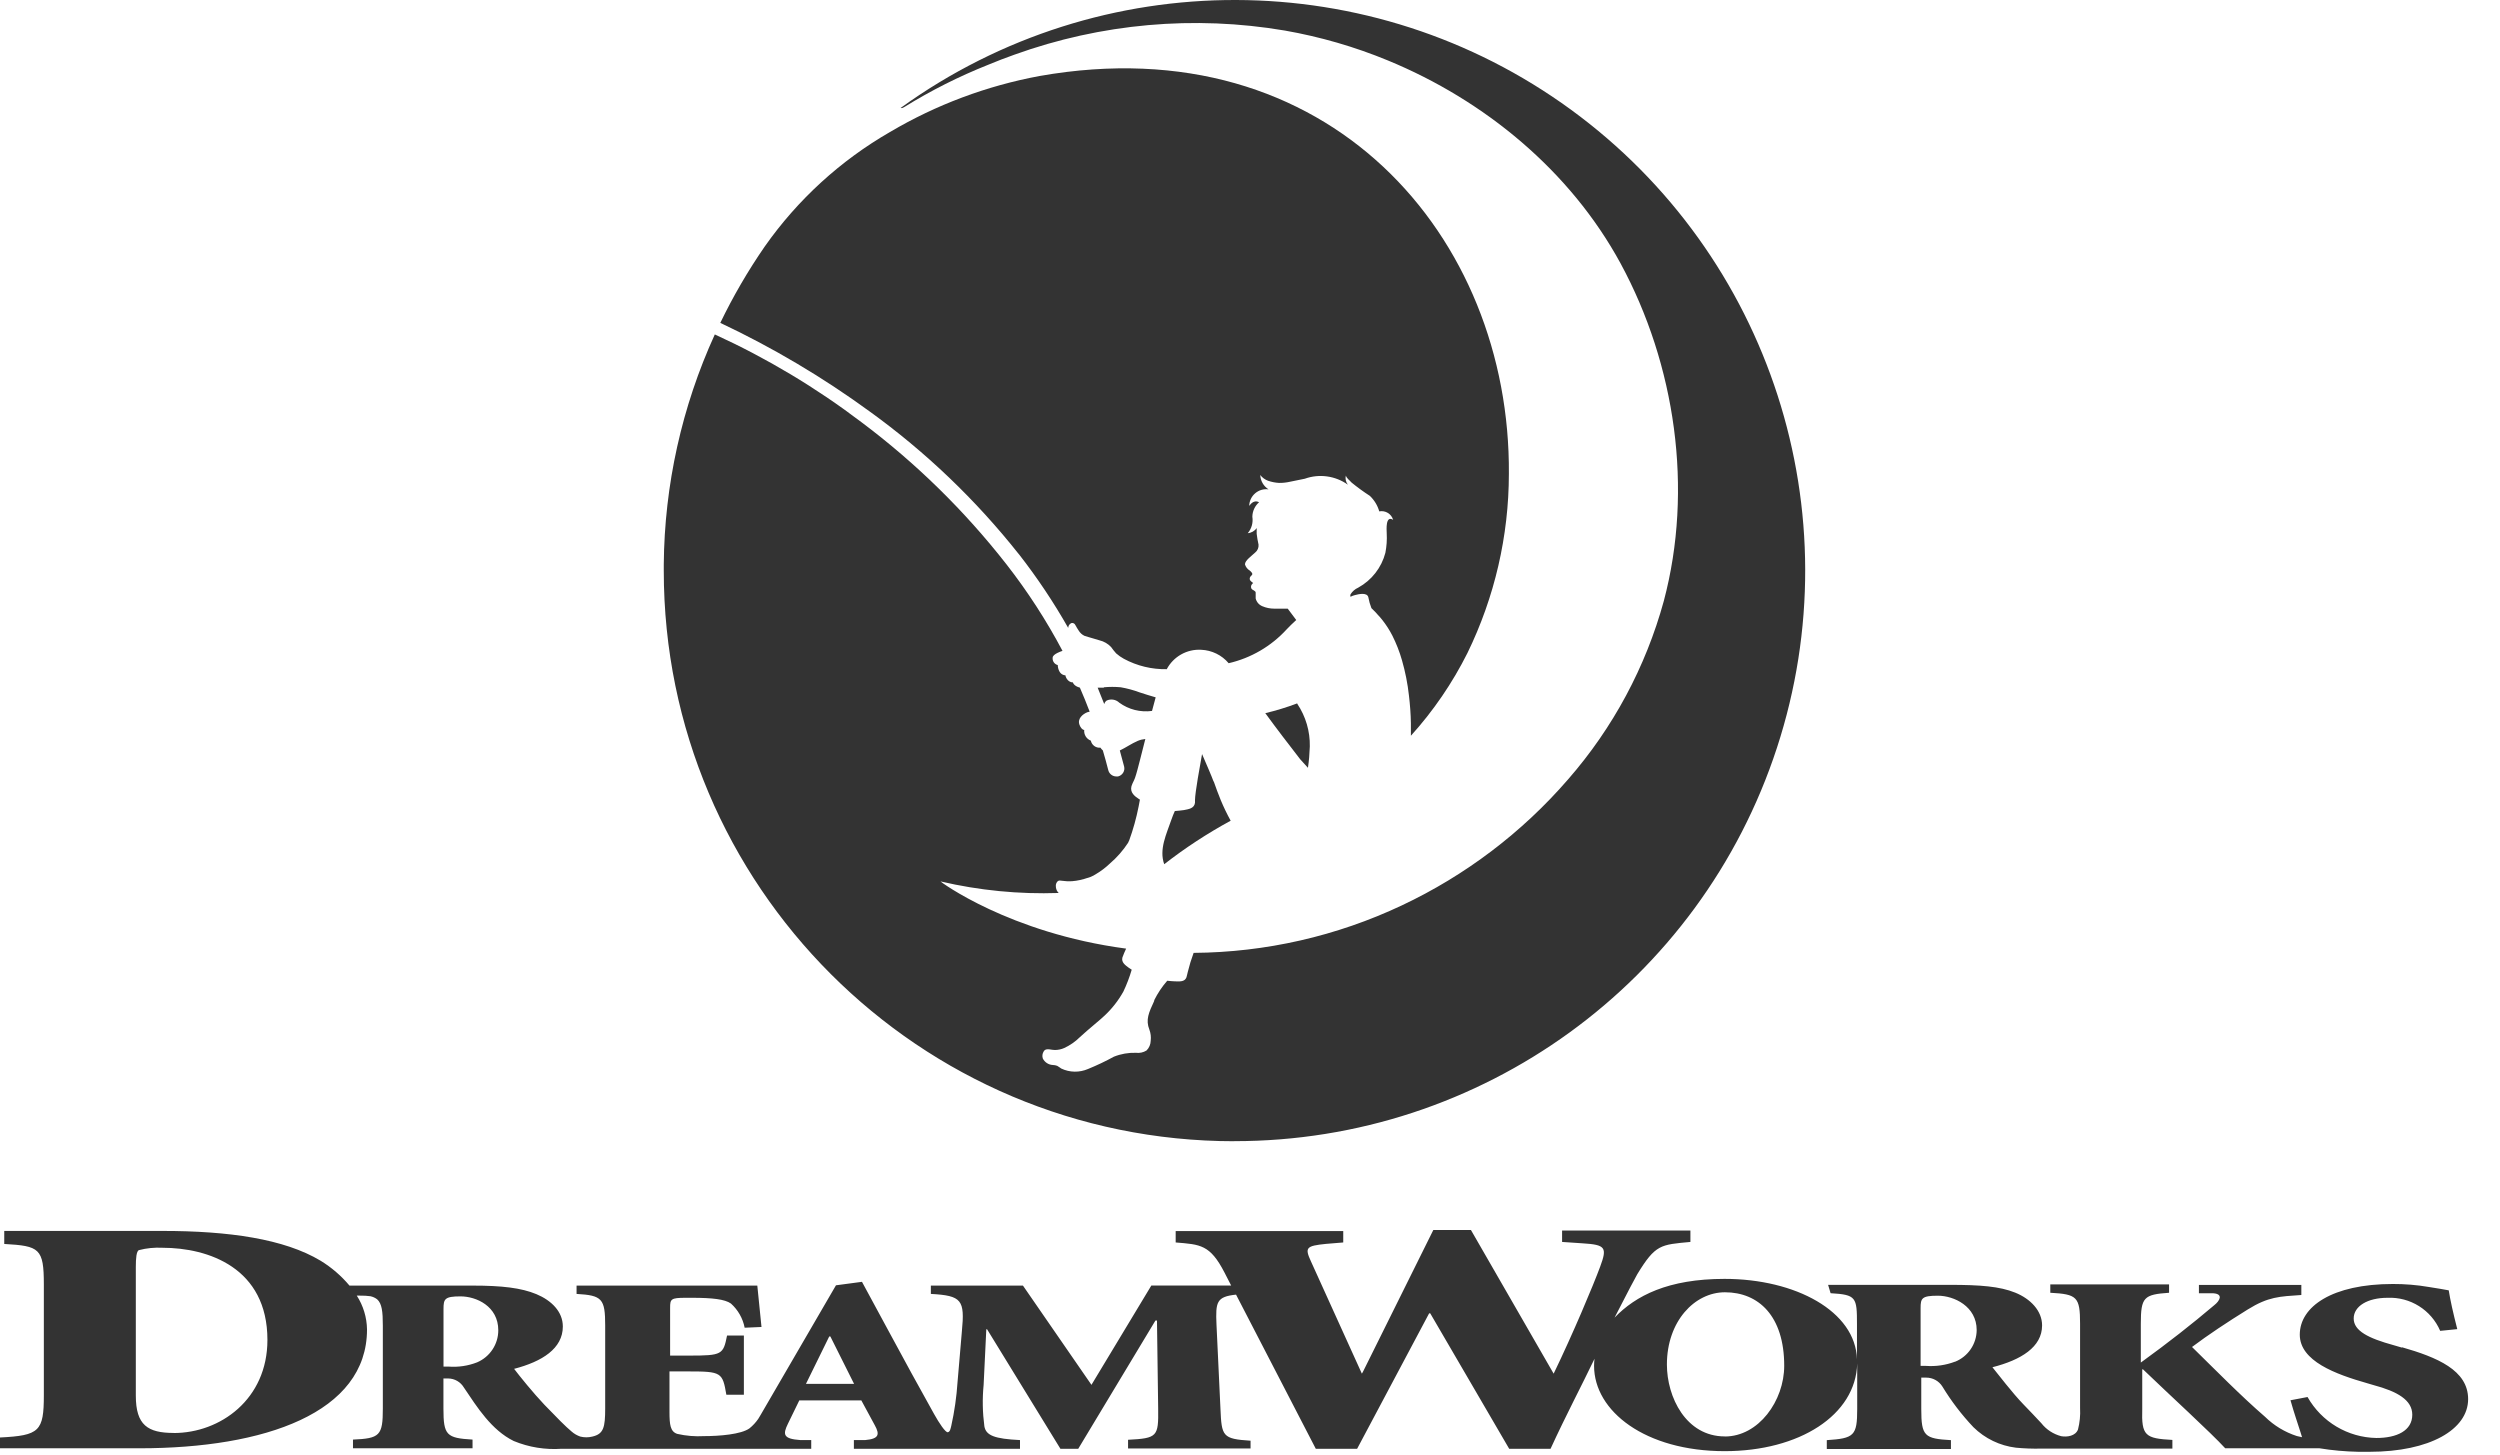 <svg xmlns="http://www.w3.org/2000/svg" viewBox="0 0 67 39">
  <g fill="#333" fill-rule="evenodd">
    <path d="M32.523 20.943C32.481 20.824 32.34 20.498 32.215 20.209 32.165 20.485 32.026 21.248 32.026 21.442 32.028 21.466 32.028 21.49 32.026 21.514 32.005 21.67 31.851 21.685 31.731 21.71 31.675 21.722 31.552 21.728 31.496 21.735L31.486 21.735C31.452 21.81 31.421 21.886 31.394 21.965 31.259 22.358 31.059 22.764 31.201 23.161 31.762 22.724 32.358 22.334 32.982 21.995 32.884 21.817 32.796 21.635 32.718 21.448 32.65 21.281 32.587 21.113 32.529 20.945M27.309 14.855C27.796 15.48 28.238 16.14 28.629 16.83L28.629 16.813C28.634 16.761 28.669 16.716 28.718 16.697 28.76 16.689 28.801 16.711 28.818 16.749 28.849 16.799 28.872 16.851 28.907 16.897 28.944 16.959 28.998 17.009 29.063 17.04 29.13 17.063 29.217 17.086 29.286 17.107L29.467 17.161C29.585 17.189 29.693 17.251 29.777 17.34 29.818 17.399 29.864 17.456 29.912 17.51 29.975 17.566 30.045 17.615 30.12 17.656 30.472 17.846 30.868 17.942 31.269 17.934 31.449 17.595 31.81 17.392 32.192 17.414 32.477 17.426 32.744 17.556 32.928 17.774 33.527 17.636 34.069 17.319 34.484 16.865 34.548 16.801 34.635 16.707 34.739 16.616L34.511 16.312C34.382 16.312 34.28 16.312 34.151 16.312 34.04 16.312 33.93 16.29 33.829 16.246 33.74 16.209 33.674 16.132 33.652 16.038 33.652 15.986 33.652 15.932 33.652 15.882 33.652 15.832 33.567 15.816 33.542 15.78 33.522 15.747 33.522 15.706 33.542 15.672 33.542 15.672 33.579 15.622 33.585 15.626L33.571 15.614C33.527 15.581 33.479 15.549 33.496 15.485 33.513 15.421 33.592 15.414 33.55 15.35 33.533 15.327 33.514 15.307 33.492 15.29 33.431 15.253 33.385 15.194 33.365 15.125 33.365 15.019 33.544 14.899 33.642 14.805 33.703 14.755 33.736 14.677 33.729 14.597 33.707 14.501 33.691 14.404 33.679 14.306 33.679 14.256 33.679 14.204 33.679 14.152 33.624 14.232 33.536 14.282 33.44 14.289 33.543 14.168 33.588 14.007 33.563 13.849 33.565 13.699 33.631 13.558 33.743 13.46 33.577 13.375 33.486 13.562 33.479 13.558 33.482 13.427 33.54 13.304 33.639 13.22 33.738 13.135 33.868 13.097 33.997 13.115 33.864 13.031 33.781 12.887 33.775 12.73 33.828 12.8 33.9 12.853 33.983 12.884 34.077 12.916 34.174 12.936 34.274 12.942 34.374 12.944 34.473 12.933 34.571 12.911 34.704 12.886 34.835 12.857 34.968 12.83 35.356 12.691 35.788 12.751 36.124 12.99 36.069 12.921 36.048 12.831 36.068 12.745 36.097 12.826 36.157 12.859 36.224 12.934 36.38 13.061 36.543 13.18 36.712 13.289 36.832 13.403 36.919 13.546 36.964 13.705 37.128 13.673 37.29 13.771 37.336 13.932 37.128 13.801 37.161 14.198 37.164 14.289 37.174 14.466 37.162 14.642 37.128 14.816 37.024 15.213 36.761 15.551 36.4 15.749 36.314 15.787 36.242 15.85 36.193 15.93 36.186 15.951 36.186 15.973 36.193 15.994 36.23 15.974 36.27 15.959 36.311 15.949 36.403 15.924 36.637 15.868 36.671 16.005 36.689 16.105 36.717 16.203 36.754 16.298 36.779 16.329 36.852 16.387 36.922 16.473 36.966 16.518 37.007 16.565 37.045 16.614 37.148 16.744 37.237 16.883 37.313 17.03 37.42 17.243 37.508 17.466 37.573 17.695 37.662 18.005 37.725 18.322 37.76 18.643 37.789 18.888 37.808 19.136 37.812 19.383 37.812 19.496 37.812 19.606 37.812 19.718 38.415 19.051 38.925 18.304 39.328 17.5 40.056 16.005 40.436 14.364 40.438 12.701 40.486 6.345 35.61.667 27.86 2.037 26.447 2.299 25.091 2.806 23.853 3.537 22.524 4.303 21.378 5.35 20.496 6.605 20.046 7.256 19.648 7.941 19.304 8.653 20.707 9.315 22.045 10.107 23.298 11.021 24.806 12.108 26.156 13.399 27.309 14.857M29.583 18.429L29.417 18.429C29.478 18.574 29.537 18.721 29.594 18.87 29.603 18.831 29.627 18.797 29.66 18.774 29.774 18.723 29.907 18.746 29.997 18.832 30.25 19.016 30.564 19.095 30.874 19.053 30.908 18.932 30.939 18.809 30.972 18.689 30.829 18.647 30.685 18.604 30.542 18.556 30.378 18.495 30.209 18.449 30.036 18.419 29.886 18.405 29.734 18.405 29.583 18.419"/>
    <path d="M33.078,30.583 C39.698,30.587 45.569,26.331 47.623,20.038 C49.678,13.745 47.45,6.845 42.104,2.941 C36.757,-0.962 29.506,-0.982 24.138,2.892 C24.138,2.892 24.165,2.913 24.234,2.869 C24.949,2.426 25.702,2.047 26.483,1.736 C26.716,1.639 26.952,1.548 27.19,1.464 C29.509,0.629 32.004,0.406 34.434,0.819 C35.38,0.985 36.306,1.253 37.195,1.62 C39.787,2.688 42.083,4.578 43.432,7.061 C44.902,9.776 45.386,13.109 44.59,16.107 C44.106,17.874 43.229,19.508 42.024,20.888 C40.791,22.312 39.273,23.462 37.569,24.265 C35.823,25.089 33.919,25.523 31.989,25.537 C31.927,25.704 31.875,25.874 31.833,26.047 C31.818,26.094 31.814,26.144 31.797,26.192 C31.75,26.321 31.604,26.302 31.49,26.3 C31.436,26.3 31.344,26.29 31.282,26.284 C31.144,26.442 31.026,26.618 30.933,26.806 L30.933,26.824 C30.787,27.14 30.698,27.329 30.804,27.596 C30.839,27.69 30.851,27.791 30.839,27.891 C30.837,27.989 30.797,28.084 30.727,28.153 C30.642,28.206 30.541,28.228 30.442,28.215 C30.241,28.209 30.04,28.244 29.853,28.319 C29.629,28.442 29.398,28.551 29.161,28.648 C28.931,28.748 28.669,28.745 28.442,28.637 C28.404,28.614 28.371,28.583 28.332,28.564 C28.296,28.551 28.258,28.543 28.219,28.542 C28.103,28.538 27.999,28.471 27.947,28.367 C27.927,28.304 27.935,28.236 27.97,28.18 C28.005,28.117 28.068,28.115 28.134,28.124 C28.181,28.133 28.228,28.138 28.275,28.14 C28.361,28.139 28.445,28.121 28.523,28.086 C28.677,28.014 28.818,27.917 28.939,27.797 C29.051,27.693 29.199,27.566 29.33,27.456 C29.461,27.346 29.537,27.28 29.6,27.221 C29.802,27.033 29.973,26.814 30.107,26.573 C30.197,26.384 30.271,26.189 30.33,25.988 L30.255,25.939 C30.163,25.87 30.047,25.795 30.08,25.662 C30.107,25.581 30.145,25.502 30.18,25.423 C27.045,25.007 25.19,23.62 25.205,23.622 C26.243,23.864 27.308,23.969 28.373,23.932 C28.351,23.911 28.332,23.885 28.319,23.857 C28.302,23.819 28.294,23.777 28.296,23.735 C28.296,23.69 28.315,23.647 28.348,23.616 C28.356,23.61 28.364,23.605 28.373,23.602 C28.394,23.597 28.415,23.597 28.436,23.602 C28.534,23.617 28.634,23.622 28.733,23.616 C28.803,23.611 28.872,23.6 28.941,23.585 L29.049,23.558 L29.221,23.504 C29.277,23.482 29.33,23.454 29.379,23.421 C29.509,23.344 29.63,23.252 29.739,23.148 C29.93,22.985 30.097,22.795 30.234,22.585 C30.234,22.573 30.253,22.548 30.261,22.527 C30.369,22.23 30.454,21.925 30.515,21.614 L30.55,21.429 L30.531,21.419 C30.413,21.344 30.278,21.24 30.323,21.071 C30.359,20.963 30.377,20.957 30.417,20.851 C30.456,20.745 30.508,20.537 30.55,20.375 L30.695,19.805 C30.624,19.812 30.554,19.829 30.488,19.857 C30.321,19.93 30.176,20.034 30.011,20.113 C30.051,20.254 30.09,20.398 30.126,20.541 C30.141,20.598 30.132,20.658 30.101,20.708 C30.07,20.759 30.02,20.795 29.962,20.809 L29.91,20.809 C29.811,20.805 29.726,20.737 29.702,20.641 C29.658,20.464 29.608,20.288 29.556,20.111 C29.531,20.09 29.51,20.065 29.492,20.038 C29.37,20.05 29.259,19.969 29.234,19.849 C29.118,19.805 29.045,19.688 29.057,19.564 C28.995,19.554 28.957,19.491 28.932,19.429 C28.866,19.263 29.016,19.138 29.14,19.088 C29.161,19.081 29.181,19.076 29.203,19.073 C29.121,18.857 29.034,18.642 28.941,18.429 C28.768,18.383 28.752,18.283 28.754,18.288 C28.6,18.288 28.546,18.109 28.556,18.1 C28.348,18.084 28.348,17.824 28.348,17.824 C28.26,17.802 28.202,17.719 28.211,17.628 C28.211,17.577 28.269,17.533 28.34,17.498 C28.384,17.476 28.429,17.458 28.475,17.443 C28.044,16.628 27.541,15.852 26.974,15.125 C25.852,13.689 24.545,12.407 23.086,11.314 C21.867,10.388 20.549,9.6 19.157,8.963 C18.273,10.899 17.807,12.999 17.789,15.127 C17.789,15.183 17.789,15.238 17.789,15.294 C17.789,23.739 24.635,30.585 33.08,30.585"/>
    <path d="M34.758,18.853 C34.481,18.958 34.198,19.044 33.91,19.113 C34.213,19.529 34.533,19.945 34.845,20.348 L35.053,20.577 C35.081,20.387 35.097,20.196 35.103,20.005 C35.111,19.599 34.994,19.201 34.768,18.863 L34.768,18.853"/>
    <path fill-rule="nonzero" d="M52.391,36.494 C52.144,36.587 51.88,36.625 51.617,36.606 L51.472,36.606 L51.472,35.057 C51.472,34.793 51.503,34.725 51.935,34.725 C52.368,34.725 52.975,35.01 52.975,35.646 C52.972,36.02 52.744,36.355 52.397,36.494 L52.391,36.494 Z M46.224,38.496 C45.185,38.496 44.673,37.444 44.673,36.569 C44.673,35.409 45.417,34.633 46.228,34.633 C47.133,34.633 47.817,35.272 47.817,36.602 C47.817,37.542 47.131,38.498 46.226,38.498 L46.224,38.496 Z M21.6,37.087 L22.223,35.818 L22.254,35.818 L22.889,37.087 L21.6,37.087 Z M12.786,36.511 C12.545,36.605 12.286,36.644 12.027,36.625 L11.886,36.625 L11.886,35.08 C11.886,34.812 11.917,34.743 12.341,34.743 C12.766,34.743 13.354,35.007 13.354,35.652 C13.354,36.026 13.13,36.364 12.786,36.511 Z M4.657,38.403 C3.961,38.403 3.64,38.195 3.64,37.403 L3.64,33.951 C3.64,33.727 3.655,33.521 3.728,33.502 C3.931,33.45 4.142,33.429 4.352,33.44 C5.584,33.44 7.167,33.978 7.167,35.91 C7.167,37.5 5.905,38.405 4.655,38.405 L4.657,38.403 Z M64.379,36.118 L64.15,36.051 C63.474,35.866 63.079,35.667 63.079,35.336 C63.079,35.005 63.453,34.781 63.984,34.781 C64.593,34.754 65.156,35.106 65.397,35.667 L65.855,35.621 C65.74,35.17 65.668,34.845 65.626,34.581 C65.491,34.554 65.325,34.529 65.086,34.49 C64.77,34.436 64.45,34.41 64.129,34.411 C62.497,34.411 61.634,35.02 61.634,35.768 C61.634,36.477 62.591,36.829 63.453,37.074 L63.609,37.12 C64.254,37.292 64.649,37.523 64.649,37.914 C64.649,38.344 64.233,38.538 63.686,38.538 C62.921,38.524 62.219,38.107 61.842,37.44 L61.385,37.527 C61.478,37.858 61.576,38.139 61.655,38.388 L61.695,38.517 L61.555,38.486 C61.235,38.382 60.943,38.206 60.703,37.97 C60.058,37.413 59.383,36.723 58.746,36.099 C59.177,35.775 59.688,35.436 60.241,35.093 C60.794,34.75 61.092,34.746 61.676,34.706 L61.676,34.436 L58.931,34.436 L58.931,34.66 L59.32,34.66 C59.597,34.681 59.484,34.868 59.341,34.98 C58.746,35.484 58.123,35.974 57.374,36.517 L57.374,35.477 C57.374,34.762 57.455,34.694 58.131,34.646 L58.131,34.421 L54.948,34.421 L54.948,34.646 C55.665,34.685 55.746,34.754 55.746,35.477 L55.746,37.737 C55.757,37.93 55.738,38.124 55.69,38.311 C55.624,38.484 55.401,38.519 55.241,38.49 C55.029,38.435 54.842,38.313 54.707,38.141 C54.549,37.972 54.391,37.804 54.229,37.638 C53.931,37.332 53.549,36.827 53.397,36.642 C54.16,36.448 54.728,36.103 54.728,35.521 C54.728,35.13 54.418,34.808 54.006,34.642 C53.594,34.475 53.068,34.434 52.264,34.434 L48.993,34.434 L49.06,34.658 C49.75,34.698 49.767,34.766 49.767,35.49 L49.767,36.432 C49.732,35.143 48.12,34.274 46.218,34.274 C44.706,34.274 43.837,34.723 43.27,35.313 C43.617,34.633 43.848,34.201 43.879,34.149 C44.368,33.348 44.503,33.359 45.303,33.284 L45.303,32.978 L41.864,32.978 L41.864,33.284 L42.411,33.321 C43.035,33.359 43.074,33.434 42.885,33.945 C42.696,34.457 42.151,35.752 41.638,36.814 L41.609,36.764 L39.421,32.964 L38.413,32.964 L36.527,36.764 L36.498,36.814 L35.134,33.806 C34.962,33.434 35.005,33.39 35.538,33.336 L35.999,33.298 L35.999,32.993 L31.508,32.993 L31.508,33.298 C32.17,33.353 32.429,33.353 32.818,34.107 L32.995,34.452 L30.856,34.452 L29.251,37.114 L27.415,34.454 L24.947,34.454 L24.947,34.677 C25.778,34.723 25.86,34.837 25.778,35.683 L25.662,37.039 C25.636,37.434 25.58,37.827 25.494,38.213 C25.475,38.284 25.465,38.371 25.402,38.384 C25.34,38.396 25.171,38.143 25.034,37.897 C24.652,37.213 24.217,36.421 23.787,35.621 L23.101,34.353 L22.404,34.446 L20.387,37.916 L20.321,38.026 C20.255,38.122 20.176,38.207 20.086,38.28 C19.861,38.442 19.277,38.488 18.868,38.488 C18.627,38.502 18.385,38.482 18.15,38.428 C17.965,38.367 17.942,38.184 17.942,37.835 L17.942,36.754 L18.454,36.754 C19.335,36.754 19.365,36.781 19.466,37.378 L19.936,37.378 L19.936,35.793 L19.485,35.793 C19.383,36.303 19.352,36.33 18.473,36.33 L17.959,36.33 L17.959,35.049 C17.959,34.814 17.98,34.781 18.375,34.781 L18.55,34.781 C19.092,34.781 19.429,34.82 19.589,34.935 C19.779,35.105 19.908,35.333 19.957,35.583 L20.408,35.563 C20.356,35.059 20.306,34.569 20.296,34.454 L15.452,34.454 L15.452,34.677 C16.138,34.716 16.219,34.804 16.219,35.527 L16.219,37.744 C16.219,38.255 16.177,38.43 15.876,38.5 C15.769,38.527 15.658,38.527 15.551,38.5 C15.466,38.47 15.387,38.425 15.319,38.365 C15.156,38.23 14.934,38.003 14.589,37.646 C14.296,37.338 13.921,36.875 13.778,36.685 C14.529,36.49 15.084,36.141 15.084,35.55 C15.084,35.153 14.78,34.852 14.375,34.683 C13.969,34.515 13.454,34.454 12.664,34.454 L9.366,34.454 C9.146,34.191 8.884,33.966 8.591,33.787 C7.618,33.203 6.137,32.989 4.352,32.989 L0.114,32.989 L0.114,33.338 C1.058,33.392 1.175,33.454 1.175,34.425 L1.175,37.39 C1.175,38.361 1.058,38.471 -9.23000016e-07,38.525 L-9.23000016e-07,38.814 L3.74,38.814 C7.094,38.814 9.836,37.864 9.836,35.629 C9.831,35.307 9.736,34.993 9.562,34.723 L9.653,34.723 C9.745,34.721 9.837,34.727 9.928,34.739 C9.993,34.753 10.055,34.781 10.108,34.822 C10.235,34.937 10.26,35.145 10.26,35.534 L10.26,37.75 C10.26,38.475 10.179,38.55 9.46,38.581 L9.46,38.814 L12.664,38.814 L12.664,38.581 C11.965,38.54 11.884,38.465 11.884,37.75 L11.884,36.943 L12.015,36.943 C12.186,36.946 12.343,37.037 12.431,37.184 C12.79,37.717 13.171,38.326 13.768,38.619 C14.174,38.787 14.614,38.858 15.053,38.827 L21.741,38.827 L21.741,38.594 L21.45,38.594 C20.986,38.561 20.976,38.444 21.117,38.155 L21.421,37.531 L23.084,37.531 L23.448,38.203 C23.579,38.444 23.558,38.561 23.186,38.594 L22.884,38.594 L22.884,38.827 L27.336,38.827 L27.336,38.594 C26.654,38.561 26.423,38.471 26.381,38.224 C26.332,37.857 26.325,37.485 26.361,37.116 L26.433,35.625 L26.454,35.625 L28.419,38.827 L28.897,38.827 L30.966,35.39 L31.007,35.39 L31.039,37.754 C31.049,38.5 31.018,38.546 30.232,38.586 L30.232,38.818 L33.515,38.818 L33.515,38.611 C32.76,38.563 32.739,38.494 32.708,37.75 L32.602,35.5 C32.575,34.891 32.602,34.752 33.126,34.696 L35.263,38.827 L36.371,38.827 L38.301,35.197 L38.33,35.197 L40.446,38.827 L41.555,38.827 C41.97,37.924 42.386,37.139 42.733,36.415 C42.725,36.478 42.721,36.541 42.721,36.604 C42.721,37.823 44.097,38.891 46.222,38.891 C48.218,38.891 49.738,37.929 49.773,36.538 L49.773,37.764 C49.773,38.48 49.69,38.548 48.958,38.596 L48.958,38.833 L52.285,38.833 L52.285,38.596 C51.574,38.556 51.49,38.488 51.49,37.764 L51.49,36.92 L51.623,36.92 C51.799,36.92 51.963,37.01 52.056,37.159 C52.294,37.551 52.573,37.916 52.888,38.249 C53.196,38.552 53.595,38.745 54.025,38.798 C54.245,38.819 54.465,38.827 54.686,38.823 L58.22,38.823 L58.22,38.59 C57.493,38.55 57.389,38.482 57.412,37.758 L57.412,36.698 L57.432,36.698 C58.181,37.419 59.247,38.39 59.636,38.814 L62.162,38.814 C62.506,38.87 62.854,38.901 63.202,38.908 C63.302,38.908 63.41,38.908 63.505,38.908 C65.117,38.908 66.146,38.311 66.146,37.496 C66.146,36.721 65.314,36.376 64.368,36.105 L64.379,36.118 Z"/>
  </g>
</svg>
